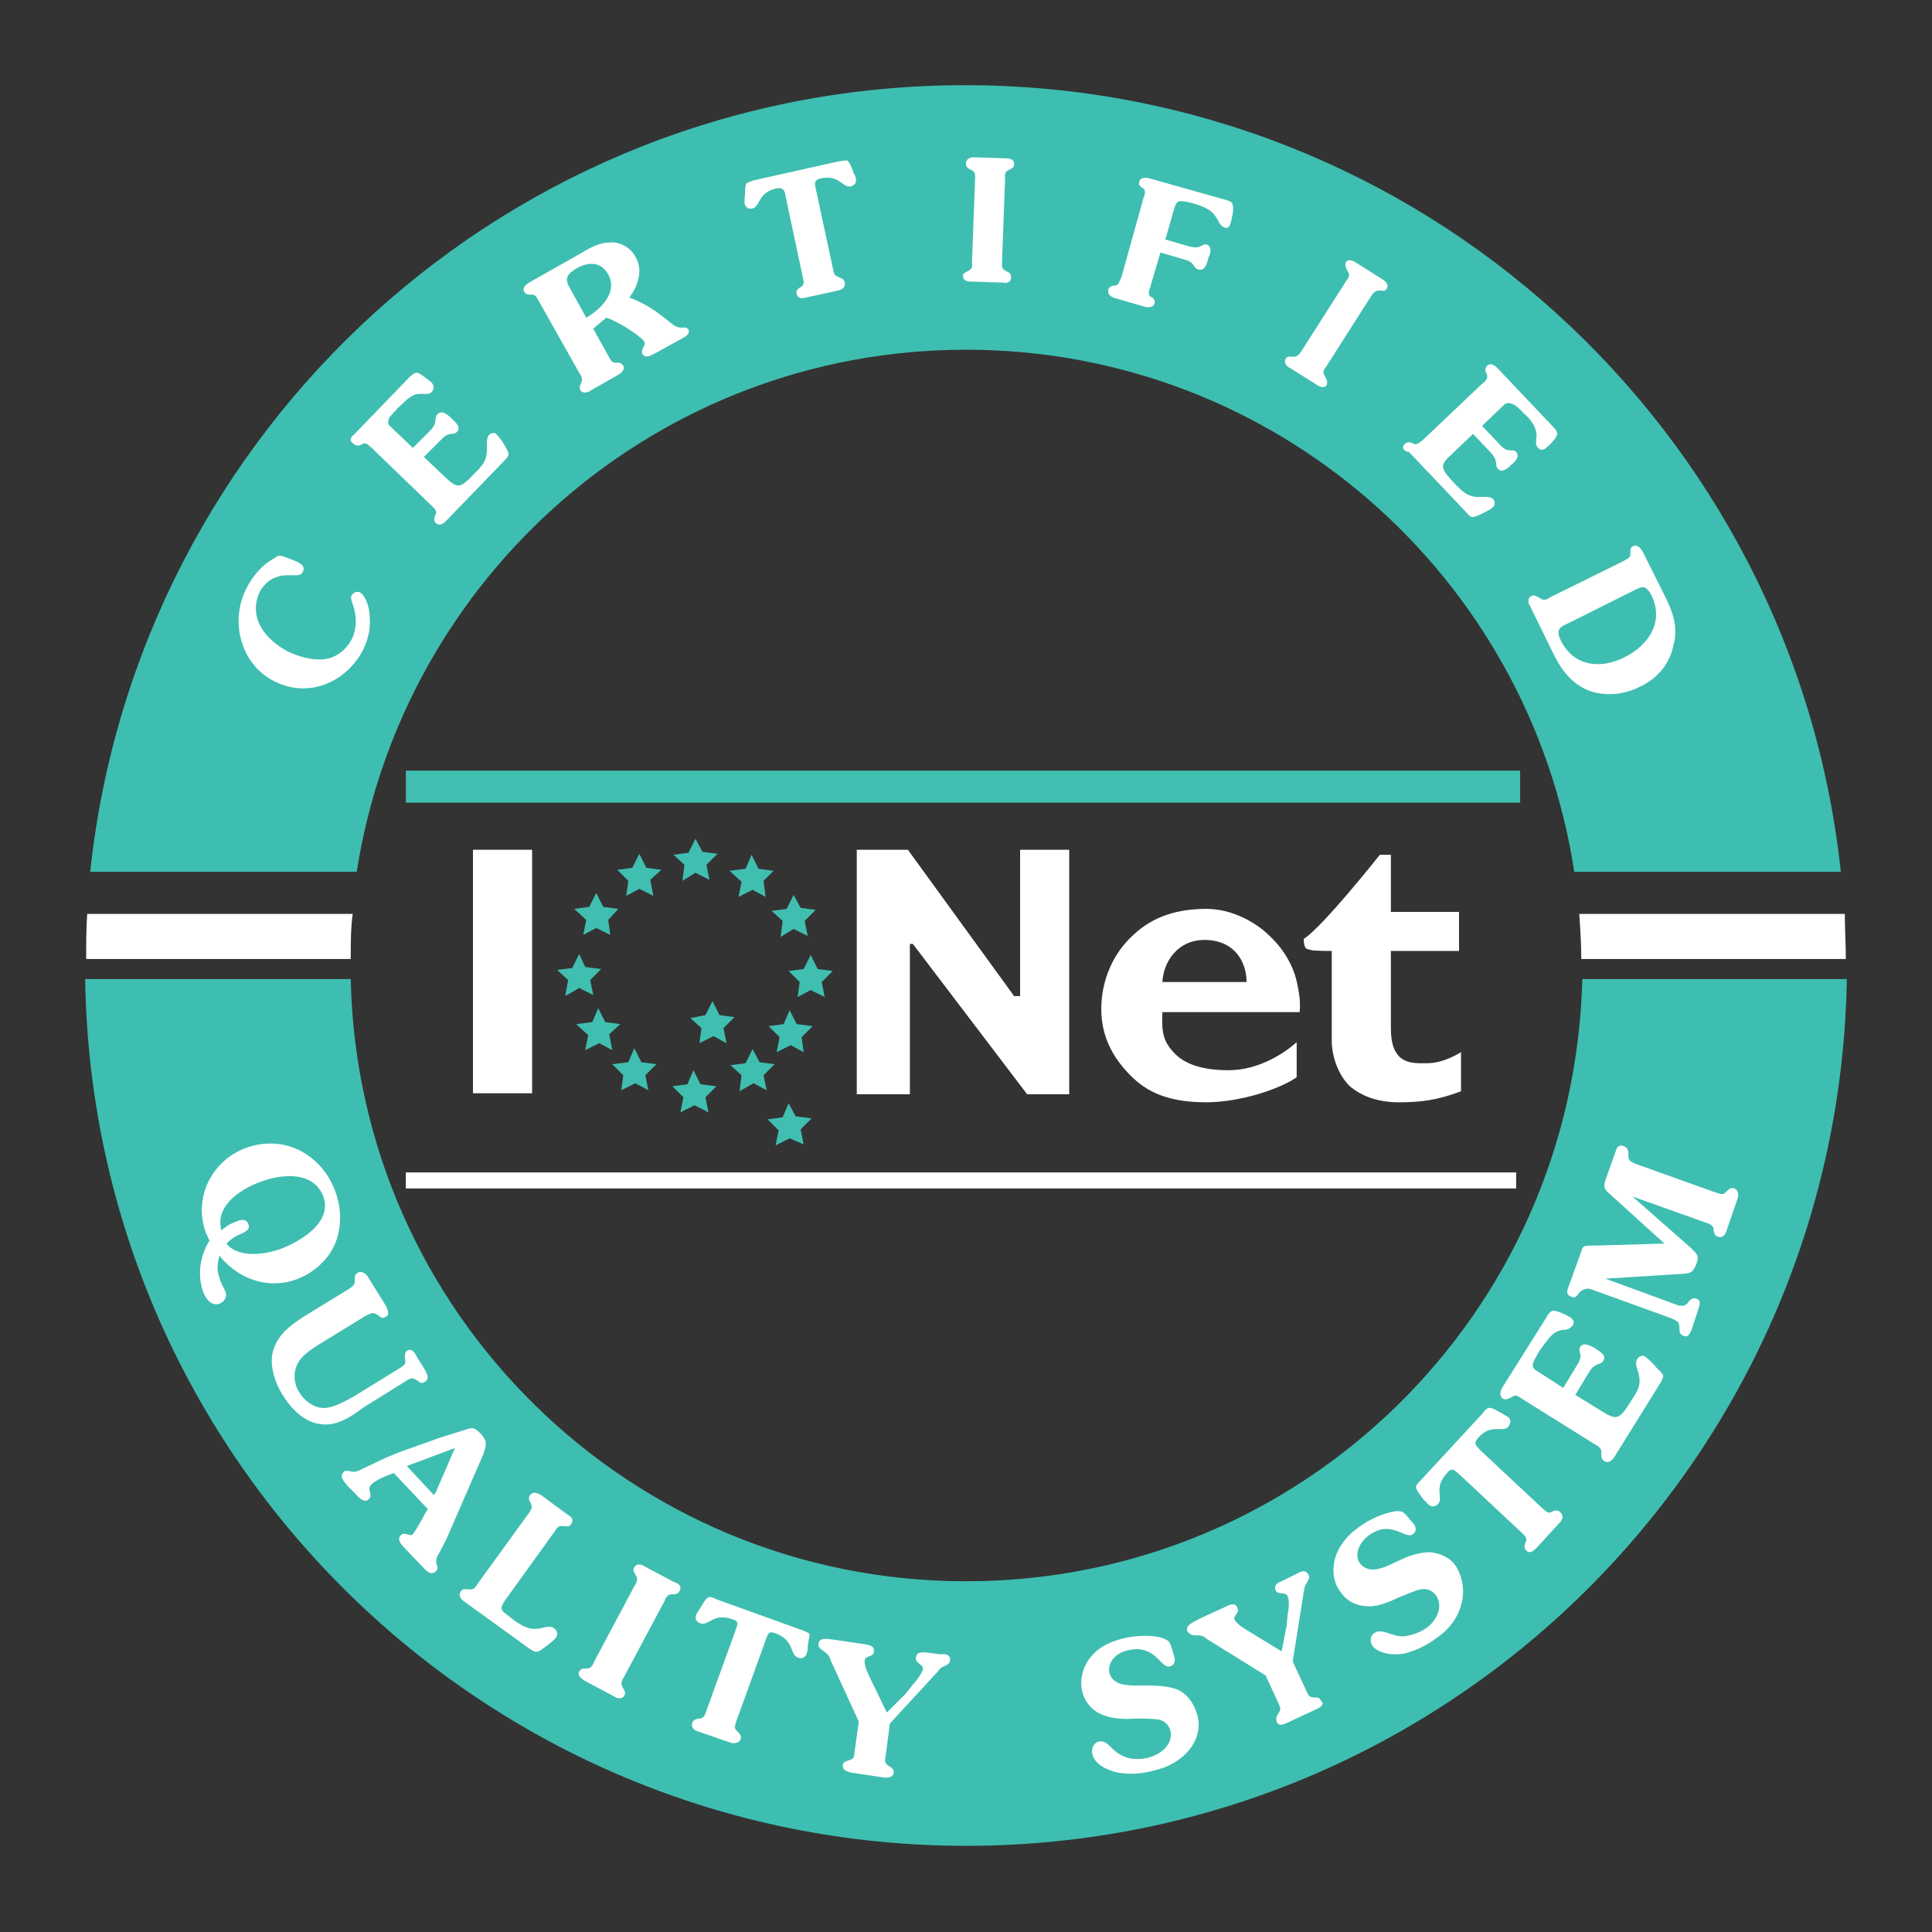 <?xml version="1.0" encoding="utf-8"?>
<!-- Generator: Adobe Illustrator 28.2.0, SVG Export Plug-In . SVG Version: 6.00 Build 0)  -->
<svg version="1.1" id="Layer_1" xmlns="http://www.w3.org/2000/svg" xmlns:xlink="http://www.w3.org/1999/xlink" x="0px" y="0px"
	 viewBox="0 0 192.8 192.8" style="enable-background:new 0 0 192.8 192.8;" xml:space="preserve">
<rect x="0" y="0" width="192.8" height="192.8" fill="#333333" stroke="none"/>
<style type="text/css">
	.st0{fill-rule:evenodd;clip-rule:evenodd;fill:#FFFFFF;}
	.st1{fill-rule:evenodd;clip-rule:evenodd;fill:#40BEB0;}
	.st2{fill-rule:evenodd;clip-rule:evenodd;fill:#3EBEB0;}
</style>
<g>
	<polygon class="st0" points="53.1,109.1 47.2,109.1 47.2,84.8 53.1,84.8 53.1,109.1 	"/>
	<polygon class="st0" points="101.8,84.8 106.7,84.8 106.7,109.2 102.5,109.2 91.1,94.2 90.8,94.2 90.8,109.2 85.5,109.2 85.5,84.8 
		90.6,84.8 101.2,99.4 101.8,99.4 101.8,84.8 	"/>
	<path class="st0" d="M132.9,94.9c0,0-1.9,0-2.1-0.1s-0.3,0-0.5-0.2c-0.2-0.2-0.2-0.9-0.2-0.9c1.9-1.2,7.6-8.4,7.6-8.4l1.1,0V91h6.8
		v3.9h-6.8v7.7c0,1.7,0.4,2.4,0.9,2.9c0.8,0.7,1.9,0.6,2.7,0.6s1.9-0.2,3.4-1.1v3.9c-2.4,0.9-4,1.1-6.2,1.1c-2.1,0-3.7-0.6-4.9-1.6
		c-1.1-1.1-1.7-2.7-1.8-4.3L132.9,94.9L132.9,94.9L132.9,94.9z"/>
	<path class="st0" d="M120.2,93.8c3,0,4.2,2.2,4.2,4.2H116C116.1,96,117.5,93.8,120.2,93.8L120.2,93.8L120.2,93.8L120.2,93.8z
		 M129.5,98.4c-0.3-1.7-1.2-3.5-2.8-5c-1.4-1.4-3.8-2.7-6.3-2.7c-2.8,0-5.3,0.7-7.3,2.6c-2,1.8-3.2,4.5-3.2,7.4c0,3,1.4,5.2,3.2,6.9
		c1.8,1.7,4.1,2.4,7.3,2.4c3.3,0,7.3-1.3,9-2.5l0-3.5c-1.1,1-3.7,2.8-6.8,2.8c-2.8,0-4.4-0.7-5.3-1.6c-1.2-1.2-1.4-2.1-1.3-4.2h13.7
		C129.8,99.8,129.6,98.9,129.5,98.4L129.5,98.4L129.5,98.4z"/>
	<polygon class="st1" points="71.8,101.3 73.3,101.5 72.2,102.6 72.5,104.1 71.2,103.4 69.8,104.1 70,102.6 68.9,101.6 70.4,101.3 
		71.1,99.9 71.8,101.3 	"/>
	<polygon class="st1" points="74,107.3 72.9,106.3 74.4,106.1 75.1,104.7 75.8,106 77.3,106.2 76.2,107.3 76.5,108.8 75.2,108.1 
		73.8,108.9 74,107.3 	"/>
	<polygon class="st1" points="77.8,103.5 76.7,102.4 78.2,102.2 78.8,100.8 79.5,102.2 81.1,102.4 80,103.5 80.2,105 78.9,104.3 
		77.5,105 77.8,103.5 	"/>
	<polygon class="st1" points="79.8,98 78.7,96.9 80.2,96.7 80.9,95.3 81.6,96.7 83.1,96.9 82,98 82.3,99.5 80.9,98.8 79.6,99.5 
		79.8,98 	"/>
	<polygon class="st1" points="78.1,91.9 77,90.9 78.5,90.7 79.2,89.3 79.9,90.6 81.4,90.8 80.3,91.9 80.6,93.4 79.2,92.7 77.9,93.5 
		78.1,91.9 	"/>
	<polygon class="st1" points="74,88 72.8,86.9 74.4,86.7 75,85.3 75.7,86.7 77.2,86.9 76.2,87.9 76.4,89.5 75.1,88.8 73.7,89.5 
		74,88 	"/>
	<polygon class="st1" points="68.3,86.3 67.2,85.3 68.7,85.1 69.4,83.7 70.1,85 71.6,85.2 70.5,86.3 70.8,87.8 69.4,87.1 68.1,87.9 
		68.3,86.3 	"/>
	<polygon class="st1" points="62.7,87.9 61.6,86.8 63.1,86.6 63.8,85.2 64.5,86.6 66,86.8 64.9,87.8 65.2,89.4 63.8,88.7 62.5,89.4 
		62.7,87.9 	"/>
	<polygon class="st1" points="58.5,91.8 57.3,90.7 58.8,90.5 59.5,89.1 60.2,90.5 61.7,90.7 60.7,91.8 60.9,93.3 59.5,92.6 
		58.2,93.3 58.5,91.8 	"/>
	<polygon class="st1" points="56.7,97.8 55.6,96.8 57.1,96.6 57.8,95.2 58.4,96.5 60,96.7 58.9,97.8 59.2,99.3 57.8,98.6 56.4,99.4 
		56.7,97.8 	"/>
	<polygon class="st1" points="58.7,103.3 57.5,102.2 59.1,102 59.7,100.6 60.4,102 61.9,102.2 60.8,103.2 61.1,104.8 59.8,104.1 
		58.4,104.8 58.7,103.3 	"/>
	<polygon class="st1" points="62.2,107.3 61.1,106.2 62.7,106 63.3,104.6 64,106 65.5,106.2 64.4,107.3 64.7,108.8 63.4,108.1 
		62,108.8 62.2,107.3 	"/>
	<polygon class="st1" points="68.2,109.5 67.1,108.4 68.6,108.2 69.2,106.8 69.9,108.2 71.5,108.4 70.4,109.5 70.7,111 69.3,110.3 
		67.9,111 68.2,109.5 	"/>
	<polygon class="st1" points="79.4,111.4 81,111.6 79.9,112.7 80.2,114.2 78.8,113.6 77.4,114.3 77.7,112.8 76.6,111.7 78.1,111.5 
		78.7,110.1 79.4,111.4 	"/>
	<polygon class="st1" points="40.5,76.9 40.5,80.1 151.7,80.1 151.7,76.9 40.5,76.9 	"/>
	<polygon class="st0" points="40.5,117 40.5,118.6 151.3,118.6 151.3,117 40.5,117 	"/>
	<path class="st2" d="M96.4,157.8c-33.5,0-60.7-26.8-61.4-60.1H8.5c0.7,47.9,39.8,86.5,87.9,86.5s87.1-38.6,87.9-86.5h-26.4
		C157.1,131.1,129.9,157.8,96.4,157.8L96.4,157.8L96.4,157.8z"/>
	<path class="st0" d="M157.6,91.2c0.1,1.5,0.2,3,0.2,4.5h26.4c0-1.5-0.1-3-0.1-4.5H157.6L157.6,91.2L157.6,91.2z"/>
	<path class="st2" d="M96.4,34.9c30.8,0,56.2,22.6,60.7,52.1h26.6c-4.7-44.1-42-78.5-87.4-78.5S13.7,42.9,9,87h26.6
		C40.2,57.5,65.6,34.9,96.4,34.9L96.4,34.9L96.4,34.9z"/>
	<path class="st0" d="M35.2,91.2H8.7c-0.1,1.5-0.1,3-0.1,4.5h26.4C35,94.1,35,92.6,35.2,91.2L35.2,91.2L35.2,91.2z"/>
	<path class="st0" d="M33.5,119c-1.3-3.7-5-5.8-8.8-4.5c-3.5,1.2-5.4,4.9-4.2,8.4l0.4,0.9c-0.9,1.5-1.2,3.2-0.7,4.9
		c0.2,0.7,0.8,1.7,1.7,1.4c0.5-0.2,0.8-0.7,0.6-1.2c-0.2-0.5-0.5-0.9-0.6-1.4c-0.3-0.8-0.2-1.4,0-2.2c1.8,2.3,4.8,3.4,7.6,2.4
		c1.7-0.6,3.2-1.9,3.9-3.5C34.1,122.6,34.1,120.7,33.5,119L33.5,119L33.5,119z M28.1,124.6c-1.6,0.6-4.3,1-5.5-0.5
		c0.4-0.4,0.8-0.7,1.3-0.9c0.4-0.2,1.1-0.4,0.9-1c-0.2-0.6-0.8-0.5-1.2-0.3c-0.6,0.2-1.1,0.5-1.5,0.9c-0.7-2.5,2-4.2,4-4.9
		c2.2-0.8,5.3-1,6.2,1.6C33.1,122,30.1,123.8,28.1,124.6L28.1,124.6z"/>
	<path class="st0" d="M31.9,142.1c-1.6-0.2-2.9-1.6-3.7-2.9c-0.7-1.1-1.3-2.8-1-4.2c0.4-1.7,1.7-2.7,3.1-3.6l4.4-2.7
		c0.3-0.2,0.7-0.4,0.7-0.8l0-0.2c0-0.3,0-0.5,0.3-0.7c0.4-0.2,0.8,0.1,1,0.4l1.8,2.9c0.2,0.4,0.4,0.9,0,1.1
		c-0.3,0.2-0.5,0.1-0.7-0.1c-0.6-0.4-0.6-0.3-1.3,0l-4.4,2.7c-0.8,0.5-1.8,1.1-2.3,1.9c-0.6,1-0.5,2.2,0.1,3.1
		c0.5,0.8,1.5,1.6,2.6,1.5c1-0.1,2-0.7,2.9-1.2l4.7-2.9c0.4-0.3,0.4-0.4,0.3-0.9c0-0.3,0-0.5,0.2-0.7c0.5-0.3,0.8,0.2,1,0.6l0.8,1.3
		c0.2,0.4,0.5,0.9,0,1.2c-0.3,0.2-0.5,0.1-0.7-0.1c-0.4-0.2-0.5-0.4-1-0.1l-4.5,2.8C34.9,141.5,33.4,142.4,31.9,142.1L31.9,142.1
		L31.9,142.1z"/>
	<path class="st0" d="M48,143.1c-0.5-0.5-0.7-0.7-1.3-0.5c-1,0.3-1.9,0.6-2.9,0.9c-2.1,0.8-4.2,1.4-6.2,2.4l-1.9,0.9
		c-0.3,0.1-0.5,0.1-0.8,0c-0.2,0-0.5-0.1-0.6,0.1c-0.5,0.5,0.1,1,0.4,1.4l0.7,0.7c0.3,0.3,0.9,1.1,1.4,0.6c0.5-0.4-0.3-1,0.3-1.5
		c0.4-0.4,1.6-0.9,2.2-1.1l3.4,3.6l-0.2,0.3c-0.2,0.4-1.1,2-1.3,2.2c-0.3,0.3-0.8-0.3-1.2,0.1c-0.4,0.4,0,0.9,0.3,1.2l2.1,2.2
		c0.3,0.3,0.7,0.6,1.1,0.2c0.2-0.2,0.2-0.4,0.1-0.6c-0.1-0.3-0.1-0.4,0-0.8l0.9-1.7l3.7-8.5C48.6,144.1,48.6,143.8,48,143.1
		L48,143.1L48,143.1z M43.5,148.9l-0.2,0.3l-2.7-2.9l4.8-1.8L43.5,148.9L43.5,148.9z"/>
	<path class="st0" d="M57,152.1c-0.2,0.3-0.4,0.2-0.7,0.2l-0.2,0c-0.4-0.1-0.6,0.3-0.8,0.6l-4.9,6.8c-0.6,0.9-0.4,1,0.4,1.6l0.5,0.4
		c0.9,0.6,1.5,1,2.6,0.8c0.4-0.1,1.1-0.3,1.4,0c0.3,0.2,0.4,0.6,0.2,0.9c-0.3,0.4-0.9,0.8-1.3,1.1c-0.6,0.5-0.8,0.4-1.4,0l-6.5-4.7
		c-0.3-0.2-0.6-0.6-0.3-1c0.2-0.3,0.4-0.2,0.7-0.2l0.2,0c0.4,0.1,0.6-0.3,0.8-0.6l5-6.9c0.2-0.3,0.5-0.6,0.3-1l-0.1-0.2
		c-0.1-0.2-0.2-0.4,0-0.7c0.3-0.4,0.7-0.2,1.1,0l2.7,2C57,151.3,57.3,151.7,57,152.1L57,152.1L57,152.1z"/>
	<path class="st0" d="M67.8,158.8c-0.2,0.3-0.4,0.3-0.7,0.3H67c-0.4,0-0.6,0.4-0.7,0.7l-4,7.5c-0.2,0.3-0.4,0.7-0.2,1l0.1,0.2
		c0.1,0.2,0.3,0.4,0.1,0.7c-0.2,0.4-0.7,0.3-1,0.1l-3-1.6c-0.3-0.2-0.7-0.5-0.5-0.9c0.2-0.3,0.4-0.3,0.6-0.3h0.2
		c0.4,0,0.6-0.4,0.7-0.7l4-7.5c0.2-0.3,0.4-0.7,0.2-1l-0.1-0.2c-0.1-0.2-0.3-0.4-0.1-0.7c0.2-0.4,0.7-0.3,1-0.1l3,1.6
		C67.7,158,68.1,158.3,67.8,158.8L67.8,158.8L67.8,158.8z"/>
	<path class="st0" d="M80.6,164.4c0,0.2,0,0.4-0.1,0.6c-0.1,0.4-0.5,0.6-0.9,0.4c-0.8-0.3-0.3-1.7-2.2-2.4c-0.7-0.3-0.8,0.1-1,0.7
		l-2.9,8c-0.1,0.4-0.3,0.7,0,1l0.2,0.2c0.2,0.2,0.3,0.4,0.2,0.7c-0.2,0.4-0.7,0.4-1,0.3l-3.2-1.1c-0.4-0.1-0.8-0.4-0.6-0.9
		c0.1-0.3,0.3-0.3,0.6-0.4l0.2,0c0.4-0.1,0.5-0.5,0.6-0.8l2.9-8c0.2-0.6,0.4-0.9-0.3-1.1c-1.9-0.7-2.4,0.7-3.2,0.4
		c-0.4-0.1-0.6-0.5-0.4-0.9c0.1-0.2,0.2-0.4,0.3-0.5c0.2-0.3,0.6-1.1,0.9-1.2c0.2-0.1,0.6,0.1,0.8,0.2l8.6,3.1
		c0.2,0.1,0.6,0.2,0.7,0.4C80.8,163.2,80.6,164.1,80.6,164.4L80.6,164.4L80.6,164.4z"/>
	<path class="st0" d="M94.8,165.7c0,0.2-0.2,0.4-0.4,0.5c-0.5,0.2-0.5,0.2-0.9,0.7l-4.7,5.1l-0.4,3.1c-0.1,0.7-0.2,0.8,0.4,1.2
		c0.2,0.1,0.4,0.3,0.4,0.6c-0.1,0.5-0.6,0.5-0.9,0.5l-3.3-0.5c-0.4-0.1-0.9-0.2-0.9-0.7c0-0.3,0.2-0.4,0.5-0.5
		c0.7-0.2,0.6-0.3,0.7-1l0.4-2.9l-2.8-6.1c-0.2-0.6-0.3-0.6-0.8-1c-0.3-0.2-0.5-0.4-0.4-0.7c0.1-0.7,1.1-0.4,2-0.3l2.7,0.4
		c0.5,0.1,0.9,0.2,0.8,0.8c-0.1,0.5-0.9,0.3-0.9,0.8c-0.1,0.5,0.4,1.5,0.6,1.9l1.6,3.3l1.9-1.9l0.7-0.9c0.3-0.3,0.9-1.1,1-1.5
		c0.1-0.5-0.8-0.6-0.7-1.2c0.1-0.6,0.6-0.5,1-0.5l1.5,0.2C94.3,165,94.9,165.1,94.8,165.7L94.8,165.7L94.8,165.7z"/>
	<path class="st0" d="M118.7,174.6c-0.9,1.1-2.2,1.8-3.6,2.1c-1.1,0.3-2.3,0.4-3.5,0.2c-1-0.2-2.4-0.8-2.6-1.9
		c-0.1-0.5,0.1-1,0.6-1.2c0.5-0.1,0.8,0.1,1.1,0.4c0.5,0.5,0.8,0.8,1.5,1.1c0.7,0.3,1.6,0.3,2.4,0.1c1.2-0.3,2.5-1.3,2.2-2.7
		c-0.2-0.6-0.6-1-1.2-1.1c-0.6-0.1-1.7-0.1-2.4-0.1c-0.9,0.1-2.2,0-3-0.3c-1.1-0.4-1.9-1.2-2.2-2.4c-0.3-1.2,0.1-2.6,0.9-3.5
		c0.8-1,2-1.5,3.2-1.8c1.3-0.3,2.8-0.4,4,0c0.2,0.1,0.5,0.2,0.6,0.4c0.2,0.4,0.4,1.1,0.5,1.5c0.1,0.4,0,0.8-0.5,0.9
		c-0.9,0.2-1.4-2.3-4.2-1.6c-1,0.2-2,1.1-1.8,2.2c0.3,1.2,1.6,1.3,2.6,1.3l1.4,0c0.9,0,2,0.1,2.8,0.4c0.9,0.4,1.6,1.3,1.9,2.3
		C119.9,172.2,119.5,173.6,118.7,174.6L118.7,174.6L118.7,174.6z"/>
	<path class="st0" d="M131.5,170.5l-3,1.4c-0.4,0.2-0.9,0.4-1.1-0.1c-0.1-0.3,0-0.5,0.1-0.7c0.4-0.6,0.3-0.6,0-1.3l-1.2-2.6
		l-5.8-3.6c-0.5-0.4-0.6-0.4-1.2-0.4c-0.3,0-0.6-0.1-0.8-0.4c-0.3-0.6,0.7-1,1.5-1.4l2.4-1.1c0.4-0.2,0.9-0.4,1.1,0.2
		c0.2,0.5-0.5,0.8-0.3,1.1c0.2,0.5,1.1,1,1.6,1.3l3.1,1.9l0.5-2.6l0.1-1.1c0.1-0.4,0.2-1.4,0-1.8c-0.2-0.5-1-0.1-1.2-0.6
		c-0.2-0.5,0.2-0.8,0.6-0.9l1.4-0.7c0.4-0.2,1-0.6,1.3,0.1c0.1,0.2,0,0.4-0.1,0.6c-0.3,0.5-0.3,0.5-0.4,1.1l-1.1,6.9l1.3,2.8
		c0.3,0.6,0.3,0.8,0.9,0.8c0.3,0,0.5,0,0.6,0.3C132.2,170,131.9,170.3,131.5,170.5L131.5,170.5L131.5,170.5z"/>
	<path class="st0" d="M145.8,160.2c-0.4,1.4-1.3,2.5-2.5,3.3c-0.9,0.7-2,1.2-3.1,1.5c-1,0.2-2.5,0.1-3.2-0.7c-0.3-0.4-0.3-1,0.1-1.3
		c0.4-0.3,0.8-0.2,1.2-0.1c0.6,0.2,1.1,0.4,1.8,0.4c0.8-0.1,1.6-0.4,2.2-0.8c1-0.7,1.8-2.1,1-3.3c-0.4-0.5-0.9-0.7-1.5-0.6
		c-0.6,0.1-1.6,0.6-2.2,0.8c-0.8,0.4-2,0.9-2.9,0.9c-1.2,0-2.2-0.4-2.9-1.4c-0.8-1-0.9-2.4-0.5-3.6c0.4-1.2,1.3-2.2,2.3-2.9
		c1.1-0.8,2.4-1.4,3.7-1.6c0.2,0,0.5,0,0.7,0.1c0.4,0.3,0.8,0.9,1.1,1.2c0.2,0.3,0.3,0.7-0.1,1c-0.8,0.6-2.2-1.6-4.5,0.2
		c-0.8,0.6-1.4,1.8-0.8,2.7c0.8,1,2,0.6,2.9,0.2l1.3-0.6c0.8-0.4,1.9-0.7,2.8-0.7c1,0.1,2,0.5,2.6,1.4
		C146,157.5,146.2,158.9,145.8,160.2L145.8,160.2L145.8,160.2z"/>
	<path class="st0" d="M155.6,152l-2.3,2.5c-0.3,0.3-0.7,0.6-1,0.2c-0.2-0.2-0.2-0.4-0.1-0.7l0.1-0.2c0.1-0.4-0.2-0.6-0.5-0.9
		l-6.2-5.8c-0.5-0.4-0.7-0.7-1.2-0.1c-1.4,1.5-0.3,2.5-0.9,3.1c-0.3,0.3-0.7,0.3-1,0c-0.1-0.1-0.2-0.3-0.4-0.4
		c-0.2-0.3-0.8-1-0.8-1.3c0-0.2,0.3-0.5,0.5-0.7l6.2-6.7c0.1-0.2,0.4-0.5,0.6-0.5c0.3-0.1,1.1,0.5,1.4,0.6c0.1,0.1,0.3,0.2,0.5,0.3
		c0.3,0.3,0.3,0.6,0,1c-0.6,0.6-1.7-0.4-3,1.1c-0.5,0.6-0.2,0.7,0.2,1.2l6.2,5.8c0.3,0.2,0.5,0.6,0.9,0.4l0.2-0.1
		c0.3-0.1,0.5-0.1,0.7,0.1C156.1,151.3,155.9,151.7,155.6,152L155.6,152L155.6,152z"/>
	<path class="st0" d="M165.7,138l-4.6,7.4c-0.2,0.3-0.6,0.7-1,0.4c-0.3-0.2-0.3-0.4-0.3-0.7l0-0.2c0-0.4-0.3-0.6-0.7-0.8l-7.2-4.5
		c-0.3-0.2-0.6-0.5-1-0.2l-0.2,0.1c-0.2,0.1-0.4,0.2-0.7,0.1c-0.4-0.3-0.3-0.7-0.1-1.1l4.4-7c0.1-0.2,0.4-0.7,0.7-0.7
		c0.4,0,1.3,0.4,1.6,0.6c0.4,0.2,0.6,0.6,0.3,0.9c-0.2,0.3-0.5,0.4-0.9,0.4c-0.5,0.1-0.8,0.2-1.2,0.6c-0.3,0.3-0.8,1-1.1,1.4
		c-0.2,0.3-0.6,1-0.7,1.3c-0.1,0.3,0,0.5,0.2,0.7l2.8,1.8l1.4-2.3c0.7-1.1,0-1.2,0.3-1.8c0.3-0.5,1-0.1,1.4,0.1
		c0.4,0.3,1.3,0.7,0.9,1.3c-0.3,0.5-0.8,0.1-1.4,1.1l-1.4,2.3l2.6,1.6c1.6,1,1.8,0.9,3.1-1.2c0.6-0.9,0.9-1.5,0.6-2.6
		c-0.1-0.4-0.4-1-0.1-1.4c0.2-0.3,0.6-0.4,0.8-0.2c0.4,0.3,0.9,0.8,1.2,1.2C166.1,137.2,166.1,137.3,165.7,138L165.7,138L165.7,138z
		"/>
	<path class="st0" d="M159.2,124.3l6.9-0.2l-5.4-4.9c-0.6-0.5-0.7-0.7-0.5-1.4l1.1-3.1c0.1-0.3,0.4-0.5,0.8-0.3
		c0.4,0.2,0.4,0.5,0.4,0.9c0,0.5,0.2,0.6,0.6,0.8l8.1,2.9c0.4,0.1,0.7,0.3,1,0l0.2-0.2c0.2-0.2,0.4-0.3,0.7-0.2
		c0.4,0.2,0.4,0.7,0.3,1l-1.1,3.2c-0.1,0.4-0.4,0.8-0.9,0.6c-0.3-0.1-0.3-0.3-0.4-0.6l0-0.2c-0.1-0.4-0.5-0.5-0.8-0.6l-7.3-2.6
		l5.8,5.1c0.6,0.6,0.9,0.8,0.6,1.6c-0.3,0.7-0.4,0.9-1.1,1l-8,0.5l7.1,2.6c0.2,0.1,0.4,0.1,0.6,0.1c0.3,0,0.5-0.2,0.7-0.5
		c0.2-0.2,0.4-0.3,0.7-0.2c0.6,0.2,0.2,0.9,0.1,1.3l-0.5,1.5c-0.1,0.4-0.4,1.2-0.9,0.9c-0.3-0.1-0.4-0.3-0.4-0.6
		c0-0.3,0-0.6-0.2-0.8c-0.1-0.1-0.3-0.2-0.5-0.3l-8-2.9c-0.1,0-0.2-0.1-0.4-0.1c-0.3,0-0.6,0.1-0.9,0.4c-0.2,0.3-0.4,0.6-0.8,0.4
		c-0.6-0.2-0.4-0.7-0.2-1.2l1.2-3.3C157.9,124.2,158.4,124.3,159.2,124.3L159.2,124.3L159.2,124.3z"/>
	<path class="st0" d="M140.2,44.3c0.2-0.2,0.4-0.2,0.7-0.1l0.2,0.1c0.4,0.1,0.6-0.2,0.9-0.4l5.9-5.6c0.3-0.2,0.6-0.5,0.5-0.9
		l-0.1-0.2c-0.1-0.2-0.1-0.5,0.1-0.7c0.3-0.3,0.7-0.1,1,0.2l5.5,5.8c0.2,0.2,0.5,0.5,0.5,0.8c0,0.3-0.7,1.1-1,1.3
		c-0.3,0.3-0.6,0.4-0.9,0.1c-0.3-0.3-0.2-0.6-0.2-0.9c0.1-0.5,0-0.8-0.2-1.3c-0.2-0.4-0.7-1-1.1-1.3c-0.2-0.3-0.8-0.8-1.1-0.9
		c-0.2-0.1-0.5-0.1-0.7,0l-2.3,2.2l1.8,1.9c0.8,0.9,1.2,0.3,1.6,0.7c0.4,0.4-0.1,1-0.4,1.2c-0.3,0.3-1,1-1.4,0.5
		c-0.4-0.4,0.1-0.7-0.7-1.6l-1.8-1.9l-2.1,2c-1.3,1.2-1.2,1.4,0.4,3.1c0.7,0.7,1.2,1.2,2.3,1.2c0.4,0,1.1-0.1,1.4,0.2
		c0.2,0.2,0.2,0.6,0,0.8c-0.3,0.3-1,0.6-1.4,0.8c-0.7,0.3-0.8,0.3-1.3-0.3l-5.7-6C140.1,45.1,139.8,44.6,140.2,44.3L140.2,44.3
		L140.2,44.3z"/>
	<path class="st0" d="M128.3,35.8c0.2-0.3,0.4-0.2,0.6-0.2l0.2,0c0.4,0,0.6-0.3,0.8-0.6l4.4-6.9c0.2-0.3,0.5-0.6,0.2-1l-0.1-0.2
		c-0.1-0.2-0.2-0.4-0.1-0.7c0.2-0.4,0.7-0.2,1,0l2.7,1.7c0.3,0.2,0.6,0.5,0.4,0.9c-0.2,0.3-0.4,0.2-0.6,0.2l-0.2,0
		c-0.4,0-0.6,0.3-0.8,0.6l-4.4,6.9c-0.2,0.3-0.5,0.6-0.2,1l0.1,0.2c0.1,0.2,0.2,0.4,0.1,0.7c-0.2,0.4-0.7,0.2-1,0l-2.7-1.7
		C128.4,36.6,128.1,36.2,128.3,35.8L128.3,35.8L128.3,35.8z"/>
	<path class="st0" d="M110.6,28.9c0.1-0.3,0.3-0.3,0.5-0.4l0.2,0c0.4-0.1,0.4-0.5,0.6-0.8l2.2-7.9c0.1-0.3,0.3-0.7,0-1l-0.2-0.1
		c-0.2-0.2-0.3-0.3-0.2-0.6c0.1-0.4,0.6-0.4,1-0.3l7.1,2c0.3,0.1,0.9,0.2,1.1,0.4c0.3,0.4,0.1,1.2,0,1.7c-0.1,0.4-0.2,1-0.7,0.8
		c-0.3-0.1-0.5-0.4-0.6-0.6c-0.6-1.2-1.3-1.4-2.5-1.8c-0.3-0.1-1.2-0.3-1.5-0.2c-0.3,0.2-0.4,0.6-0.5,1l-0.8,2.8l2.4,0.7
		c1.2,0.3,1.2-0.3,1.7-0.2c0.6,0.2,0.4,0.9,0.2,1.3c-0.1,0.4-0.3,1.4-1,1.2c-0.6-0.2-0.3-0.7-1.4-1l-2.4-0.7l-1,3.4
		c-0.1,0.4-0.3,0.7,0,1l0.2,0.1c0.2,0.2,0.3,0.3,0.2,0.6c-0.1,0.4-0.6,0.4-1,0.3l-3.1-0.9C110.9,29.6,110.5,29.4,110.6,28.9
		L110.6,28.9L110.6,28.9z"/>
	<path class="st0" d="M96.5,27.1l0.2-0.1c0.4-0.2,0.3-0.6,0.3-0.9l0.3-8.1c0-0.4,0.1-0.8-0.3-1l-0.2-0.1c-0.2-0.1-0.4-0.2-0.4-0.6
		c0-0.5,0.5-0.6,0.8-0.6l3.2,0.1c0.4,0,0.8,0.1,0.8,0.6c0,0.3-0.2,0.4-0.4,0.5l-0.2,0.1c-0.4,0.2-0.3,0.6-0.3,0.9l-0.3,8.1
		c0,0.4-0.1,0.8,0.3,1l0.2,0.1c0.2,0.1,0.4,0.2,0.4,0.6c0,0.5-0.5,0.6-0.8,0.5l-3.2-0.1c-0.4,0-0.8-0.1-0.8-0.6
		C96.1,27.3,96.3,27.2,96.5,27.1L96.5,27.1L96.5,27.1z"/>
	<path class="st0" d="M74.5,18.3c0.1-0.1,0.5-0.2,0.7-0.3l8.5-1.9c0.2,0,0.6-0.1,0.8-0.1c0.3,0.1,0.6,1,0.7,1.3
		c0.1,0.2,0.2,0.3,0.2,0.5c0.1,0.4-0.1,0.7-0.5,0.8c-0.8,0.2-1.1-1.2-3-0.8c-0.7,0.2-0.6,0.5-0.5,1l1.7,7.9c0.1,0.4,0.1,0.8,0.5,0.9
		l0.2,0.1c0.2,0.1,0.4,0.1,0.5,0.5c0.1,0.5-0.3,0.7-0.7,0.8l-3.2,0.7c-0.4,0.1-0.8,0.1-0.9-0.4c-0.1-0.3,0.1-0.4,0.3-0.6l0.2-0.1
		c0.3-0.3,0.2-0.6,0.1-1l-1.7-8c-0.1-0.6-0.2-0.9-0.9-0.8c-1.9,0.4-1.6,1.8-2.4,2c-0.4,0.1-0.7-0.1-0.8-0.5c0-0.2,0-0.4,0-0.5
		C74.4,19.4,74.3,18.5,74.5,18.3L74.5,18.3L74.5,18.3z"/>
	<path class="st0" d="M68.7,32.9c-0.2-0.3-0.3-0.2-0.6-0.2c-0.6,0-0.8-0.2-1.2-0.5c-1.2-1-2.6-2-4.1-2.5c0.9-1.2,1.4-2.8,0.6-4.1
		c-0.5-0.9-1.5-1.5-2.6-1.4c-0.9,0-1.9,0.5-2.7,1l-5.3,3c-0.3,0.2-0.7,0.5-0.5,0.9c0.2,0.3,0.4,0.3,0.6,0.3h0.2
		c0.4,0,0.5,0.4,0.7,0.7l4,7.1c0.2,0.3,0.4,0.6,0.2,1L58,38.2c-0.1,0.2-0.2,0.4-0.1,0.7c0.2,0.4,0.7,0.3,1,0.1l2.8-1.6
		c0.3-0.2,0.7-0.5,0.5-0.9c-0.2-0.3-0.4-0.3-0.6-0.3h-0.2c-0.4,0-0.5-0.4-0.7-0.7l-1.5-2.7l1.3-1.1c1,0.3,3.3,1.7,3.8,2.4
		c0.2,0.4-0.4,0.7-0.2,1.2c0.3,0.5,0.8,0.2,1.2,0l2.9-1.6C68.4,33.6,68.9,33.3,68.7,32.9L68.7,32.9L68.7,32.9z M58.5,31.7l-1.6-2.9
		c-0.2-0.3-0.4-0.8-0.3-1.1c0.1-0.4,0.6-0.7,0.9-0.9c1.2-0.7,2.5-0.7,3.2,0.6C61.7,29.2,59.9,30.9,58.5,31.7L58.5,31.7z"/>
	<path class="st0" d="M35.3,43.4l5.5-5.7c0.2-0.2,0.5-0.5,0.8-0.5c0.3,0,1.1,0.7,1.4,0.9c0.3,0.3,0.4,0.6,0.1,1
		c-0.3,0.3-0.6,0.2-0.9,0.2c-0.5,0-0.8,0-1.2,0.3c-0.4,0.2-0.9,0.8-1.3,1.1c-0.2,0.3-0.8,0.8-0.9,1.1c-0.1,0.3-0.1,0.5,0.1,0.7
		l2.3,2.2l1.8-1.8c0.8-0.9,0.2-1.2,0.7-1.6c0.4-0.4,1,0.1,1.3,0.4c0.3,0.3,1.1,0.9,0.6,1.4c-0.4,0.4-0.7-0.1-1.5,0.7l-1.8,1.8l2.1,2
		c1.3,1.2,1.5,1.2,3.1-0.5c0.7-0.7,1.1-1.2,1.1-2.3c0-0.4-0.1-1,0.2-1.4c0.2-0.2,0.6-0.3,0.8,0c0.3,0.3,0.7,0.9,0.9,1.3
		c0.4,0.7,0.3,0.8-0.2,1.3l-5.8,6c-0.3,0.3-0.7,0.5-1,0.2c-0.2-0.2-0.2-0.4-0.1-0.7l0.1-0.2c0.1-0.4-0.2-0.6-0.5-0.9l-5.9-5.7
		c-0.3-0.2-0.5-0.6-0.9-0.4l-0.2,0.1c-0.2,0.1-0.5,0.1-0.7-0.1C34.8,44,35,43.6,35.3,43.4L35.3,43.4L35.3,43.4z"/>
	<path class="st0" d="M27.4,68c-3.4-1.7-4.5-6-2.8-9.3c0.6-1.2,1.6-2.4,2.8-3c0.2-0.2,0.5-0.3,0.8-0.2c0.3,0.1,1.4,0.5,1.7,0.7
		c0.4,0.2,0.5,0.6,0.3,0.9c-0.2,0.4-0.8,0.3-1.1,0.3c-0.7,0-1.1,0-1.8,0.3c-0.6,0.3-1.1,0.8-1.4,1.4c-0.5,1.1-0.5,2.3,0.1,3.4
		c0.6,1.1,1.6,1.9,2.7,2.5c1,0.5,2.4,0.9,3.5,0.8c1.3-0.1,2.3-0.9,2.9-2c0.5-1,0.5-2.2,0.2-3.2c-0.1-0.4-0.4-0.9-0.2-1.2
		c0.2-0.3,0.5-0.4,0.8-0.3c0.7,0.4,1,1.8,1,2.5c0.1,1.2-0.2,2.4-0.8,3.5C34.4,68.1,30.8,69.7,27.4,68L27.4,68L27.4,68z"/>
	<path class="st0" d="M166.1,59.4l-2.2-4.4c-0.2-0.3-0.5-0.7-0.9-0.5c-0.3,0.1-0.3,0.3-0.3,0.6l0,0.2c0,0.4-0.4,0.5-0.7,0.7
		l-7.3,3.6c-0.3,0.2-0.6,0.4-1,0.1l-0.2-0.1c-0.2-0.1-0.4-0.3-0.7-0.1c-0.4,0.2-0.3,0.7-0.1,1l2.4,4.9c0.8,1.6,1.9,3,3.7,3.6
		c1.6,0.5,3.4,0.3,4.9-0.5c1.7-0.8,2.9-2.2,3.3-4.1C167.5,62.5,166.9,61,166.1,59.4L166.1,59.4L166.1,59.4z M162.1,65.6
		c-2.4,1.2-5,0.9-6.3-1.6c-0.6-1.2-0.2-1.4,0.9-1.9l6.2-3.1c1-0.5,1.3-0.7,1.9,0.4C166.1,62.1,164.5,64.4,162.1,65.6L162.1,65.6z"/>
</g>
</svg>
